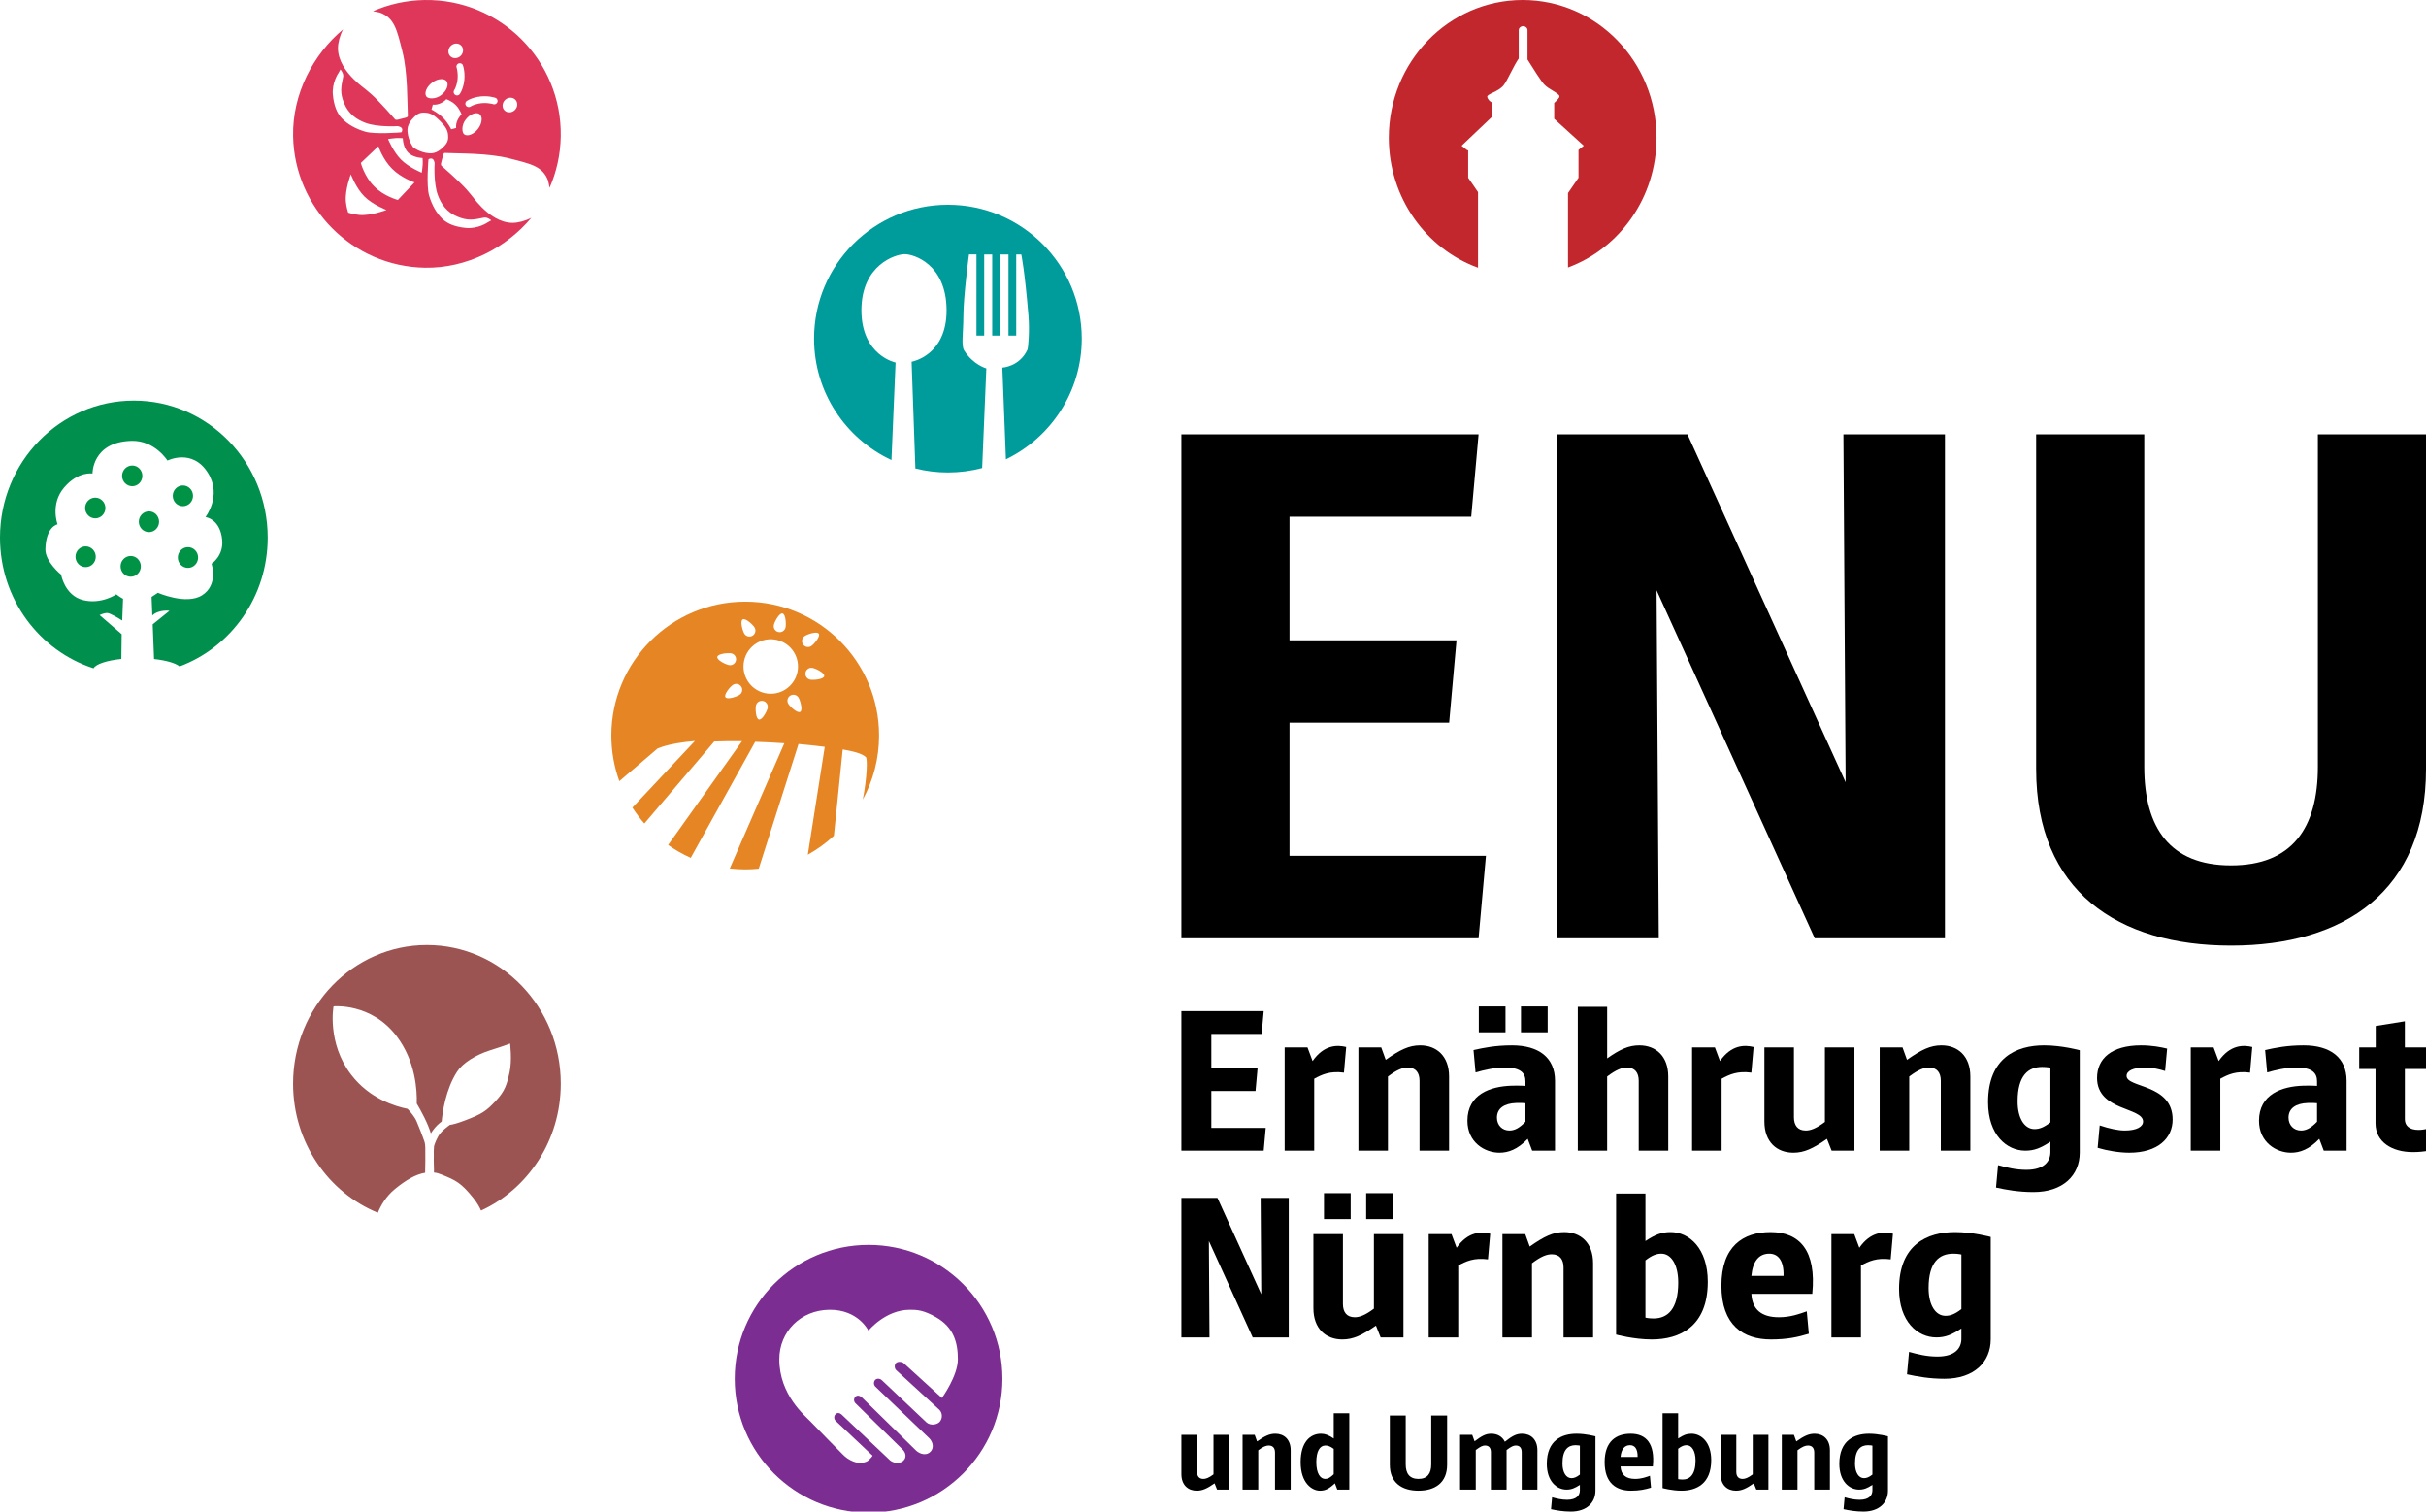 <?xml version="1.0" encoding="utf-8"?>
<!-- Generator: Adobe Illustrator 15.1.0, SVG Export Plug-In . SVG Version: 6.00 Build 0)  -->
<!DOCTYPE svg PUBLIC "-//W3C//DTD SVG 1.1//EN" "http://www.w3.org/Graphics/SVG/1.1/DTD/svg11.dtd">
<svg version="1.1" id="Ebene_1" xmlns="http://www.w3.org/2000/svg" xmlns:xlink="http://www.w3.org/1999/xlink" x="0px" y="0px"
	 width="498.506px" height="310.58px" viewBox="0 0 498.506 310.58" style="enable-background:new 0 0 498.506 310.58;"
	 xml:space="preserve">
<path style="fill:#009B9B;" d="M194.781,42.07c-15.189,0-27.504,12.313-27.504,27.504c0,11.045,6.51,20.57,15.902,24.945
	l0.849-20.03c0,0-7.02-1.426-7.02-10.749c0-9.325,7.02-11.519,8.885-11.519s8.556,2.029,8.611,11.462
	c0.054,9.436-7.185,10.642-7.185,10.642l0.778,21.935c2.14,0.535,4.378,0.819,6.683,0.819c2.432,0,4.791-0.317,7.036-0.908
	l0.859-20.475c0,0-2.679-0.708-4.553-3.675c-0.658-1.043-0.164-3.693-0.164-7.075c0-3.974,1.151-12.669,1.151-12.669h1.536V68.95
	h1.59V52.277h1.646V68.95h1.591V52.277h1.756V68.95h1.59V52.277h1.042c0,0,0.713,3.29,1.481,12.669
	c0.249,3.057-0.052,6.55-0.221,6.911c-1.651,3.521-5.155,3.674-5.155,3.674l0.737,18.838c9.219-4.444,15.582-13.875,15.582-24.795
	C222.286,54.384,209.972,42.07,194.781,42.07z"/>
<path style="fill:#C1272D;" d="M312.888,0c-15.189,0-27.505,12.675-27.505,28.312c0,12.322,7.649,22.808,18.326,26.696v-15.54
	l-2.024-2.942l0,0v-5.613l-0.27-0.103l-1.081-0.868l0,0l6.346-6.033v-2.817c-0.644-0.194-1.082-0.941-1.082-1.212
	c0-0.622,2.296-0.997,3.375-2.361c0.795-1.005,2.027-3.955,3.105-5.499V6.212c0-0.456,0.402-0.828,0.898-0.828
	c0.5,0,0.902,0.372,0.902,0.828v6.018c1.011,1.632,2.801,4.468,3.464,5.164c0.945,0.994,2.97,1.741,3.104,2.359
	c0.063,0.289-0.479,0.863-1.08,1.403v3.253l6.074,5.532l-1.08,0.868v5.716l-2.158,3.138v15.296
	c10.606-3.93,18.188-14.376,18.188-26.647C340.392,12.675,328.078,0,312.888,0z"/>
<g>
	<path style="fill:#008F4D;" d="M27.503,82.309C12.314,82.309,0,94.912,0,110.463c0,12.595,8.079,23.255,19.222,26.854
		c0.497-0.881,2.723-1.609,5.714-1.922l0.067-5.091l-4.539-3.926c0,0,0.833-0.425,1.56-0.425c0.595,0,2.424,1.127,3.089,1.547
		l0.172-4.469c-0.604-0.295-1.386-0.912-1.386-0.912s-3.122,2.135-6.87,1.174c-3.747-0.959-4.476-5.223-4.476-5.223
		s-3.284-2.663-3.227-5.219c0.104-4.688,2.498-5.116,2.498-5.116s-1.56-4.158,1.354-7.564c2.915-3.409,5.829-2.877,5.829-2.877
		s-0.104-6.5,8.015-6.713c4.787-0.127,7.39,4.051,7.39,4.051s5.121-2.603,8.328,2.556c2.916,4.688-0.521,9.058-0.521,9.058
		s3.024,0.327,3.437,4.688c0.312,3.304-2.187,4.9-2.187,4.9s1.475,4.335-1.978,6.5c-3.227,2.023-9.057-0.533-9.057-0.533
		l-1.291,0.856l0.153,3.795c1.356-1.269,3.531-0.951,3.531-0.951l-3.455,2.79l0.282,7.118c2.477,0.271,4.409,0.83,5.241,1.521
		c10.564-3.929,18.111-14.297,18.111-26.468C55.008,94.912,42.692,82.309,27.503,82.309z"/>
	<ellipse style="fill:#009245;" cx="27.171" cy="97.775" rx="2.081" ry="2.13"/>
	<path style="fill:#009245;" d="M32.688,107.204c0-1.176-0.933-2.133-2.081-2.133c-1.149,0-2.082,0.957-2.082,2.133
		c0,1.175,0.933,2.131,2.082,2.131C31.756,109.335,32.688,108.379,32.688,107.204z"/>
	<ellipse style="fill:#009245;" cx="26.859" cy="116.369" rx="2.082" ry="2.131"/>
	<ellipse style="fill:#009245;" cx="37.581" cy="101.877" rx="2.081" ry="2.131"/>
	<ellipse style="fill:#009245;" cx="17.596" cy="114.396" rx="2.082" ry="2.131"/>
	<ellipse style="fill:#009245;" cx="19.574" cy="104.38" rx="2.082" ry="2.13"/>
	<path style="fill:#009245;" d="M36.54,114.554c0,1.179,0.933,2.133,2.084,2.133c1.149,0,2.08-0.954,2.08-2.133
		c0-1.173-0.931-2.128-2.08-2.128C37.473,112.426,36.54,113.381,36.54,114.554z"/>
</g>
<path style="fill:#E68524;" d="M164.083,152.87c1.906,0.168,3.727,0.363,5.394,0.583l-3.486,22.167
	c1.924-1.082,3.763-2.402,5.364-3.898l1.807-17.729c3.063,0.517,4.171,1.036,4.767,1.585c0.342,0.314,0.252,4.201-0.639,8.702
	c2.131-3.906,3.344-8.388,3.344-13.151c0-15.191-12.314-27.506-27.504-27.506c-15.191,0-27.505,12.314-27.505,27.506
	c0,3.294,0.58,6.452,1.642,9.379l7.865-6.722c0.332-0.13,0.651-0.249,0.955-0.349c1.721-0.57,4.04-0.951,6.707-1.184l-12.844,13.685
	c0.738,1.153,1.56,2.246,2.455,3.272l14.367-16.855c1.826-0.069,3.747-0.087,5.702-0.06l-15.184,21.319
	c1.451,1.026,3.007,1.912,4.648,2.646l13.241-23.843c2.007,0.061,4.025,0.163,5.991,0.299l-11.213,25.73
	c1.042,0.121,2.099,0.184,3.171,0.184c0.938,0,1.867-0.047,2.782-0.14L164.083,152.87z M169.364,138.92
	c-0.122,0.668-2.19,0.851-2.857,0.729c-0.667-0.124-1.11-0.765-0.988-1.433c0.122-0.667,0.763-1.108,1.429-0.985
	C167.615,137.352,169.487,138.251,169.364,138.92z M165.34,130.698c0.562-0.381,2.525-1.057,2.907-0.496
	c0.381,0.56-0.961,2.144-1.521,2.528c-0.56,0.382-1.324,0.237-1.708-0.322C164.637,131.848,164.779,131.083,165.34,130.698z
	 M164.435,146.262c-0.579,0.354-2.094-1.067-2.447-1.648c-0.353-0.578-0.171-1.335,0.408-1.688s1.335-0.169,1.689,0.409
	C164.438,143.913,165.014,145.908,164.435,146.262z M159.015,128.396c0.148-0.662,1.12-2.497,1.781-2.35
	c0.662,0.147,0.766,2.221,0.618,2.883c-0.146,0.662-0.802,1.08-1.465,0.933C159.286,129.717,158.869,129.06,159.015,128.396z
	 M152.604,127.28c0.578-0.356,2.091,1.065,2.446,1.646c0.354,0.578,0.17,1.335-0.41,1.689c-0.578,0.354-1.335,0.169-1.688-0.407
	C152.599,129.627,152.022,127.633,152.604,127.28z M147.389,134.968c0.123-0.669,2.19-0.849,2.859-0.729
	c0.666,0.123,1.108,0.763,0.987,1.43c-0.123,0.669-0.763,1.112-1.43,0.99C149.138,136.538,147.267,135.637,147.389,134.968z
	 M151.978,142.757c-0.559,0.385-2.522,1.06-2.907,0.498c-0.381-0.559,0.962-2.144,1.522-2.525c0.56-0.382,1.324-0.237,1.708,0.323
	C152.683,141.613,152.538,142.375,151.978,142.757z M157.736,145.493c-0.146,0.66-1.118,2.496-1.779,2.349
	c-0.662-0.145-0.767-2.22-0.618-2.884c0.147-0.663,0.803-1.08,1.466-0.933C157.466,144.173,157.885,144.828,157.736,145.493z
	 M157.164,142.412c-3.021-0.673-4.925-3.662-4.254-6.682c0.669-3.021,3.661-4.924,6.68-4.253c3.02,0.67,4.924,3.662,4.254,6.68
	C163.173,141.177,160.183,143.081,157.164,142.412z"/>
<path style="fill:#7C2D91;" d="M178.479,255.792c-15.191,0-27.505,12.314-27.505,27.506c0,15.188,12.313,27.502,27.505,27.502
	c15.188,0,27.503-12.314,27.503-27.502C205.982,268.106,193.668,255.792,178.479,255.792z M184.172,281.542l8.834,8.108
	c0.706,0.705,0.674,1.799,0.097,2.48c-0.508,0.595-1.845,0.842-2.681,0.169l-9.224-8.723c-0.387-0.348-1.03-0.417-1.377-0.031
	c-0.347,0.387-0.306,1.047,0.081,1.392l11.005,10.538c0.688,0.654,1.125,1.856,0.344,2.747c-0.786,0.898-2.079,0.639-2.976-0.145
	l-11.195-10.974c-0.389-0.346-0.968-0.491-1.317-0.107c-0.451,0.494-0.282,1.068,0.104,1.415l9.625,9.435
	c0.633,0.634,0.837,1.632,0.123,2.296c-0.71,0.662-2.019,0.526-2.746-0.11l-9.959-9.412c-0.387-0.346-0.898-0.402-1.246-0.012
	c-0.347,0.385-0.307,1.01,0.078,1.354l7.564,7.135c-0.196,0.32-0.605,0.758-0.926,1.022c-0.38,0.313-1.01,0.439-1.769,0.439
	c-0.527,0-1.07-0.146-1.807-0.508c-0.938-0.458-1.599-1.182-1.629-1.208c-0.29-0.261-5.769-5.864-6.604-6.744
	c-1.126-1.19-6.44-5.468-6.438-12.817c0-5.626,4.354-10.1,10.294-10.163c5.938-0.061,8.02,4.287,8.02,4.287s3.492-4.288,8.493-4.288
	c1.437,0,2.812,0.03,5.455,1.56c3.563,2.063,4.429,5.168,4.429,8.604c0,3.438-3.281,7.956-3.281,7.956l-7.839-7.14
	c-0.385-0.348-1.268-0.398-1.613-0.012C183.743,280.474,183.784,281.194,184.172,281.542z"/>
<path style="fill:#9C5452;" d="M87.387,235.748c-0.014-0.827-0.196-1.267-0.196-1.267c-0.399-1.144-1.051-2.838-1.59-4.083
	c-0.424-0.982-1.276-1.953-1.852-2.563c-2.578-0.522-7.81-2.096-11.578-6.998c-5.024-6.532-3.636-14.061-3.636-14.061
	s7.695-0.776,12.934,6.09c3.936,5.158,4.251,11.195,4.164,13.874c0.904,1.529,2.261,4.006,2.901,6.14
	c0.101-0.168,0.208-0.335,0.327-0.504c0.641-0.92,1.35-1.547,1.896-1.943c0.158-1.804,0.788-6.554,3.17-10.241
	c1.154-1.785,3.854-3.464,6.797-4.391c3.033-0.954,4.091-1.39,4.091-1.39s0.443,3.397-0.105,5.909
	c-0.548,2.516-0.957,3.891-2.88,5.926c-1.923,2.034-2.754,2.626-6.244,3.95c-1.571,0.594-2.457,0.834-3.201,0.95l-0.163,0.143
	c0,0-1.54,1.066-2.15,2.14c-0.609,1.075-0.879,2.037-0.879,2.037l-0.066,1.035c-0.009,0.703,0.042,1.053,0,1.998
	c-0.025,0.591,0.081,1.515,0.038,2.421c0.574,0.051,0.925,0.163,1.495,0.388c2.972,1.177,4.114,1.734,6.632,4.889
	c0.75,0.941,1.24,1.798,1.556,2.532c9.65-4.425,16.384-14.43,16.384-26.065c0-15.734-12.313-28.492-27.504-28.492
	s-27.504,12.758-27.504,28.492c0,12.05,7.22,22.349,17.42,26.518c0.601-1.478,1.673-3.382,3.523-4.891
	c2.244-1.831,4.26-3.008,6.191-3.328c0.001-0.021,0.002-0.041,0.002-0.062c0.042-1.303,0.054-3.463,0.031-4.992"/>
<g>
	<g>
		<path d="M242.761,207.754h16.911l-0.418,4.688h-10.34v7.033h9.503l-0.42,4.688h-9.083v7.576h11.177l-0.419,4.688h-16.911V207.754z
			"/>
		<path d="M263.981,215.205h4.688l1.047,2.806c2.344-3.349,5.023-3.349,6.907-2.889l-0.461,5.274
			c-2.888-0.377-4.479,0.376-6.111,1.255v14.777h-6.07V215.205z"/>
		<path d="M279.134,215.205h4.688l0.922,2.554c2.972-2.092,4.814-2.973,7.074-2.973c3.391,0,5.944,2.22,5.944,6.406v15.236h-6.07
			v-14.357c0-1.634-0.753-2.723-2.428-2.723c-1.005,0-2.176,0.419-4.061,1.844v15.236h-6.07V215.205z"/>
		<path d="M313.919,234c-2.094,2.177-3.977,2.848-5.818,2.848c-3.015,0-6.572-2.136-6.572-6.572c0-5.442,4.729-7.074,9.126-7.199
			c1.674-0.043,2.804,0.04,2.804,0.04v-0.919c0-1.675-0.92-2.849-4.228-2.849c-2.177,0-4.228,0.503-6.028,1.006l-0.419-4.604
			c2.094-0.461,4.479-0.964,7.913-0.964c5.482,0,8.832,2.513,8.832,7.285v14.357h-4.688L313.919,234z M303.872,206.791h5.484v5.316
			h-5.484V206.791z M313.458,226.676c0,0-0.795-0.085-1.925-0.042c-2.428,0.083-3.936,1.088-3.936,3.013
			c0,1.549,1.088,2.639,2.554,2.639c1.047,0,2.009-0.462,3.307-1.8V226.676z M312.538,206.791h5.483v5.316h-5.483V206.791z"/>
		<path d="M324.215,206.875h6.028v10.59c2.679-1.884,4.438-2.679,6.614-2.679c3.391,0,5.944,2.22,5.944,6.406v15.236h-6.069v-14.357
			c0-1.634-0.754-2.723-2.428-2.723c-1.005,0-2.179,0.419-4.062,1.844v15.236h-6.028V206.875z"/>
		<path d="M347.697,215.205h4.688l1.047,2.806c2.344-3.349,5.023-3.349,6.907-2.889l-0.461,5.274
			c-2.888-0.377-4.479,0.376-6.111,1.255v14.777h-6.07V215.205z"/>
		<path d="M362.557,215.205h6.07v14.358c0,1.632,0.753,2.722,2.429,2.722c0.962,0,2.092-0.378,3.934-1.76v-15.32h6.07v21.224h-4.688
			L375.409,234c-2.89,2.01-4.689,2.848-6.908,2.848c-3.391,0-5.944-2.219-5.944-6.405V215.205z"/>
		<path d="M386.248,215.205h4.688l0.921,2.554c2.973-2.092,4.814-2.973,7.075-2.973c3.391,0,5.944,2.22,5.944,6.406v15.236h-6.07
			v-14.357c0-1.634-0.754-2.723-2.428-2.723c-1.005,0-2.177,0.419-4.061,1.844v15.236h-6.07V215.205z"/>
		<path d="M410.568,239.401c1.8,0.502,3.684,0.962,5.819,0.962c3.768,0,4.938-1.841,4.938-3.642v-2.136
			c-1.967,1.298-3.307,1.843-5.148,1.843c-3.852,0-7.661-3.265-7.661-9.962c0-9.126,5.819-11.681,11.513-11.681
			c3.684,0,7.326,1.005,7.326,1.005v21.014c0,4.689-3.434,8.122-9.504,8.122c-3.055,0-5.609-0.46-7.702-0.922L410.568,239.401z
			 M421.326,219.392c0,0-0.669-0.167-1.674-0.167c-2.889,0-5.065,1.758-5.065,7.074c0,3.558,1.465,5.691,3.475,5.691
			c0.921,0,1.884-0.293,3.265-1.381V219.392z"/>
		<path d="M431.456,231.237c2.009,0.67,3.809,1.048,5.148,1.048c2.47,0,3.768-0.796,3.768-1.843c0-2.971-9.46-2.135-9.46-8.957
			c0-3.935,2.93-6.699,9.041-6.699c2.261,0,4.145,0.378,5.358,0.671l-0.418,4.604c-1.215-0.376-2.597-0.712-4.146-0.712
			c-2.47,0-3.768,0.712-3.768,1.718c0,2.512,9.462,1.59,9.462,8.956c0,3.811-2.972,6.825-8.917,6.825
			c-2.051,0-4.521-0.419-6.488-1.005L431.456,231.237z"/>
		<path d="M450.167,215.205h4.688l1.047,2.806c2.344-3.349,5.023-3.349,6.907-2.889l-0.461,5.274
			c-2.888-0.377-4.479,0.376-6.111,1.255v14.777h-6.069V215.205z"/>
		<path d="M476.579,234c-2.093,2.177-3.977,2.848-5.818,2.848c-3.014,0-6.572-2.136-6.572-6.572c0-5.442,4.73-7.074,9.126-7.199
			c1.675-0.043,2.805,0.04,2.805,0.04v-0.919c0-1.675-0.921-2.849-4.229-2.849c-2.177,0-4.228,0.503-6.027,1.006l-0.419-4.604
			c2.093-0.461,4.479-0.964,7.912-0.964c5.483,0,8.833,2.513,8.833,7.285v14.357H477.5L476.579,234z M476.119,226.676
			c0,0-0.795-0.085-1.926-0.042c-2.428,0.083-3.935,1.088-3.935,3.013c0,1.549,1.088,2.639,2.554,2.639
			c1.047,0,2.009-0.462,3.307-1.8V226.676z"/>
		<path d="M488.132,219.643h-3.35v-4.438h3.392v-4.396l5.985-0.962v5.358h4.396v4.438h-4.396v10.34c0,1.298,0.922,2.177,2.806,2.177
			c0.586,0,1.214-0.084,1.841-0.252l0.419,4.479c-1.171,0.252-2.303,0.335-3.433,0.335c-4.229,0-7.66-2.052-7.66-5.903V219.643z"/>
		<path d="M242.761,246.124h7.409l9,19.8l-0.126-19.8h5.777v28.675h-7.41l-8.999-19.802l0.125,19.802h-5.776V246.124z"/>
		<path d="M269.884,253.575h6.069v14.358c0,1.632,0.754,2.722,2.429,2.722c0.963,0,2.093-0.378,3.935-1.76v-15.32h6.07v21.224
			h-4.688l-0.963-2.429c-2.888,2.01-4.688,2.848-6.907,2.848c-3.391,0-5.944-2.219-5.944-6.405V253.575z M272.061,245.16h5.483
			v5.316h-5.483V245.16z M280.726,245.16h5.485v5.316h-5.485V245.16z"/>
		<path d="M293.575,253.575h4.688l1.047,2.804c2.345-3.349,5.023-3.349,6.907-2.889l-0.461,5.274
			c-2.888-0.376-4.479,0.378-6.111,1.257v14.777h-6.07V253.575z"/>
		<path d="M308.728,253.575h4.689l0.92,2.554c2.973-2.094,4.814-2.973,7.075-2.973c3.391,0,5.944,2.218,5.944,6.404v15.238h-6.07
			v-14.359c0-1.632-0.753-2.72-2.428-2.72c-1.005,0-2.177,0.418-4.061,1.841v15.238h-6.07V253.575z"/>
		<path d="M332.085,245.245h6.028v9.752c1.968-1.298,3.307-1.841,5.149-1.841c3.851,0,7.661,3.349,7.661,10.214
			c0,9.252-5.819,11.848-11.513,11.848c-3.684,0-7.326-1.005-7.326-1.005V245.245z M338.113,270.738c0,0,0.669,0.167,1.674,0.167
			c2.89,0,5.065-1.927,5.065-7.368c0-3.725-1.465-5.944-3.475-5.944c-0.92,0-1.883,0.293-3.265,1.382V270.738z"/>
		<path d="M371.685,274.044c-2.219,0.672-4.396,1.174-7.786,1.174c-5.694,0-10.173-2.932-10.173-11.052
			c0-8.08,4.437-11.01,10.089-11.01c5.986,0,9.461,3.809,8.581,12.684H359.88c0.167,3.225,2.092,4.815,5.65,4.815
			c2.387,0,4.187-0.671,5.735-1.215L371.685,274.044z M366.493,262.156c0.084-3.223-1.172-4.563-2.93-4.563
			c-2.094,0-3.391,1.508-3.684,4.563H366.493z"/>
		<path d="M376.329,253.575h4.688l1.047,2.804c2.344-3.349,5.023-3.349,6.907-2.889l-0.461,5.274
			c-2.888-0.376-4.479,0.378-6.111,1.257v14.777h-6.069V253.575z"/>
		<path d="M392.276,277.771c1.801,0.502,3.684,0.962,5.819,0.962c3.768,0,4.939-1.841,4.939-3.642v-2.136
			c-1.968,1.298-3.307,1.843-5.149,1.843c-3.852,0-7.661-3.265-7.661-9.964c0-9.126,5.819-11.679,11.512-11.679
			c3.685,0,7.327,1.005,7.327,1.005v21.015c0,4.688-3.433,8.12-9.503,8.12c-3.056,0-5.609-0.459-7.703-0.921L392.276,277.771z
			 M403.035,257.76c0,0-0.67-0.167-1.675-0.167c-2.889,0-5.065,1.758-5.065,7.075c0,3.559,1.465,5.692,3.476,5.692
			c0.92,0,1.883-0.293,3.265-1.382V257.76z"/>
	</g>
	<g>
		<path d="M242.761,294.807h3.221v7.62c0,0.867,0.399,1.444,1.288,1.444c0.512,0,1.11-0.201,2.088-0.934v-8.131h3.221v11.264h-2.487
			l-0.511-1.288c-1.533,1.064-2.488,1.509-3.666,1.509c-1.799,0-3.153-1.177-3.153-3.397V294.807z"/>
		<path d="M255.333,294.807h2.487l0.49,1.355c1.576-1.11,2.555-1.577,3.753-1.577c1.8,0,3.154,1.177,3.154,3.398v8.087h-3.221
			v-7.619c0-0.866-0.4-1.444-1.288-1.444c-0.533,0-1.155,0.222-2.154,0.977v8.087h-3.222V294.807z"/>
		<path d="M274.304,304.782c-1.243,1.155-1.999,1.509-3.088,1.509c-1.577,0-3.955-1.509-3.955-5.863
			c0-4.198,2.022-5.843,4.178-5.843c0.866,0,1.577,0.288,2.621,0.978v-5.176h3.198v15.684h-2.465L274.304,304.782z M274.06,297.693
			c-0.756-0.554-1.244-0.687-1.711-0.687c-1.155,0-1.866,1.199-1.866,3.421c0,2.377,0.845,3.443,1.822,3.443
			c0.555,0,1.021-0.245,1.755-0.955V297.693z"/>
		<path d="M285.589,290.852h3.265v10.043c0,1.843,0.777,2.977,2.622,2.977c1.844,0,2.621-1.134,2.621-2.977v-10.043h3.266v10.108
			c0,3.688-2.467,5.331-5.887,5.331c-3.422,0-5.887-1.643-5.887-5.331V290.852z"/>
		<path d="M300.026,294.807h2.489l0.488,1.334c1.488-1.112,2.267-1.556,3.421-1.556c1.245,0,2.267,0.556,2.8,1.645
			c1.577-1.244,2.398-1.645,3.532-1.645c1.8,0,3.153,1.177,3.153,3.398v8.087h-3.221v-7.687c0-0.823-0.354-1.377-1.222-1.377
			c-0.466,0-0.955,0.222-1.889,0.932v8.132h-3.221v-7.687c0-0.823-0.354-1.377-1.222-1.377c-0.466,0-0.956,0.222-1.889,0.932v8.132
			h-3.222V294.807z"/>
		<path d="M318.931,307.647c0.955,0.268,1.955,0.511,3.088,0.511c2,0,2.621-0.978,2.621-1.934v-1.132
			c-1.044,0.688-1.754,0.978-2.731,0.978c-2.044,0-4.065-1.734-4.065-5.287c0-4.844,3.088-6.198,6.109-6.198
			c1.954,0,3.888,0.533,3.888,0.533v11.151c0,2.488-1.822,4.311-5.044,4.311c-1.621,0-2.976-0.245-4.086-0.489L318.931,307.647z
			 M324.64,297.029c0,0-0.354-0.09-0.888-0.09c-1.533,0-2.688,0.933-2.688,3.756c0,1.887,0.778,3.021,1.845,3.021
			c0.488,0,0.998-0.156,1.731-0.733V297.029z"/>
		<path d="M339.258,305.67c-1.178,0.355-2.332,0.621-4.133,0.621c-3.021,0-5.397-1.553-5.397-5.863c0-4.287,2.354-5.843,5.354-5.843
			c3.177,0,5.02,2.021,4.555,6.729h-6.643c0.089,1.712,1.11,2.557,2.999,2.557c1.266,0,2.221-0.355,3.043-0.646L339.258,305.67z
			 M336.503,299.361c0.043-1.71-0.622-2.422-1.556-2.422c-1.11,0-1.799,0.8-1.954,2.422H336.503z"/>
		<path d="M341.633,290.387h3.2v5.176c1.043-0.689,1.755-0.978,2.731-0.978c2.044,0,4.065,1.776,4.065,5.42
			c0,4.908-3.088,6.286-6.109,6.286c-1.954,0-3.888-0.532-3.888-0.532V290.387z M344.833,303.915c0,0,0.354,0.089,0.888,0.089
			c1.533,0,2.688-1.021,2.688-3.908c0-1.979-0.777-3.156-1.845-3.156c-0.487,0-0.999,0.154-1.731,0.733V303.915z"/>
		<path d="M353.563,294.807h3.221v7.62c0,0.867,0.4,1.444,1.288,1.444c0.512,0,1.112-0.201,2.089-0.934v-8.131h3.222v11.264h-2.488
			l-0.512-1.288c-1.532,1.064-2.488,1.509-3.665,1.509c-1.799,0-3.154-1.177-3.154-3.397V294.807z"/>
		<path d="M366.135,294.807h2.488l0.489,1.355c1.577-1.11,2.555-1.577,3.754-1.577c1.799,0,3.154,1.177,3.154,3.398v8.087H372.8
			v-7.619c0-0.866-0.4-1.444-1.289-1.444c-0.532,0-1.155,0.222-2.154,0.977v8.087h-3.222V294.807z"/>
		<path d="M379.042,307.647c0.955,0.268,1.954,0.511,3.088,0.511c1.999,0,2.62-0.978,2.62-1.934v-1.132
			c-1.043,0.688-1.755,0.978-2.731,0.978c-2.045,0-4.065-1.734-4.065-5.287c0-4.844,3.088-6.198,6.109-6.198
			c1.955,0,3.887,0.533,3.887,0.533v11.151c0,2.488-1.821,4.311-5.042,4.311c-1.622,0-2.978-0.245-4.088-0.489L379.042,307.647z
			 M384.75,297.029c0,0-0.355-0.09-0.889-0.09c-1.532,0-2.688,0.933-2.688,3.756c0,1.887,0.778,3.021,1.844,3.021
			c0.489,0,1-0.156,1.732-0.733V297.029z"/>
	</g>
	<g>
		<path d="M242.761,89.241h61.065l-1.512,16.93h-37.335v25.395h34.313l-1.513,16.928h-32.8v27.359h40.358l-1.512,16.929h-61.065
			V89.241z"/>
		<path d="M319.996,89.241h26.754l32.498,71.496l-0.453-71.496h20.859v103.54h-26.755l-32.497-71.494l0.453,71.494h-20.859V89.241z"
			/>
		<path d="M418.396,89.241h22.219v68.321c0,12.546,5.291,20.254,17.837,20.254c12.545,0,17.836-7.708,17.836-20.254V89.241h22.219
			v68.774c0,25.092-16.778,36.276-40.055,36.276c-23.278,0-40.056-11.185-40.056-36.276V89.241z"/>
	</g>
</g>
<path style="fill:#DE375A;" d="M109.19,44.734c-1.232,0.664-2.741,1.049-3.861,1.049c-2.593-0.004-4.841-1.688-6.345-3.205
	c-1.458-1.472-1.61-1.956-3.126-3.666c-1.517-1.708-5.108-4.821-5.108-4.821s-0.191-0.094-0.128-0.531l0.459-1.813
	c0.144-0.3,0.212-0.326,0.372-0.319c2.926,0.133,8.799,0.012,13.134,1.101c4.563,1.145,6.909,1.654,8.021,4.542
	c0.102,0.266,0.257,1.267,0.318,1.519c1.421-3.242,2.237-6.813,2.299-10.575c0.128-7.766-2.977-14.84-8.071-19.937
	c-5.097-5.095-12.171-8.2-19.938-8.072c-3.762,0.063-7.333,0.878-10.575,2.3c0.252,0.061,1.254,0.216,1.519,0.318
	c2.888,1.111,3.398,3.457,4.543,8.021c1.089,4.335,0.968,10.207,1.1,13.133c0.008,0.16-0.02,0.229-0.318,0.372l-1.814,0.459
	c-0.437,0.064-0.53-0.127-0.53-0.127s-3.113-3.592-4.822-5.109c-1.71-1.516-2.194-1.667-3.665-3.125
	c-1.517-1.504-3.202-3.753-3.205-6.345c-0.001-1.121,0.384-2.629,1.049-3.862c-6.16,5.144-10.429,13.26-10.269,21.916
	c0.137,7.423,3.201,14.108,8.071,18.978c4.869,4.87,11.554,7.935,18.977,8.071C95.931,55.163,104.047,50.894,109.19,44.734z
	 M105.868,20.46c0.571,0.555,0.549,1.507-0.054,2.128c-0.6,0.621-1.552,0.674-2.126,0.118c-0.572-0.556-0.548-1.507,0.053-2.128
	C104.343,19.957,105.295,19.905,105.868,20.46z M98.236,26.466c-0.855,1.126-2.17,1.655-2.855,1.138
	c-0.512-0.385-0.556-1.93,0.298-3.018c0.522-0.665,1.021-1.021,1.597-1.218c0.293-0.101,0.846-0.223,1.259,0.082
	c0.388,0.284,0.44,0.796,0.438,1.074C98.969,25.149,98.699,25.856,98.236,26.466z M88.189,31.498
	c-1.926-0.161-3.26-1.198-3.26-1.198s-1.038-1.336-1.198-3.261c-0.116-1.4,0.734-2.363,1.459-3.08
	c0.849-0.836,1.573-0.877,2.393-0.792c0.947,0.101,1.702,0.55,2.815,1.665c1.114,1.112,1.564,1.865,1.664,2.814
	c0.086,0.82,0.045,1.545-0.792,2.392C90.554,30.764,89.591,31.615,88.189,31.498z M86.854,33.918
	c-0.061,0.887-0.194,1.57-0.194,1.57s-2.61-1.052-4.238-2.681c-1.629-1.629-2.681-4.239-2.681-4.239s0.684-0.134,1.571-0.193
	c0.764-0.053,1.457,0.031,1.457,0.031s0.019,1.876,1.099,2.955c1.078,1.078,2.953,1.099,2.953,1.099S86.906,33.152,86.854,33.918z
	 M96.019,20.681l0.004-0.002c0.503-0.321,1.229-0.59,2.047-0.758c1.984-0.404,3.691,0.145,3.825,0.22
	c0.052,0.031,0.1,0.067,0.144,0.111c0.223,0.222,0.269,0.57,0.111,0.843c-0.186,0.322-0.591,0.44-0.92,0.276
	c-0.166-0.044-1.453-0.369-2.878-0.079c-1.036,0.212-1.557,0.534-1.692,0.629c-0.01,0.008-0.028,0.02-0.054,0.03
	c-0.263,0.118-0.575,0.06-0.778-0.144c-0.063-0.063-0.11-0.133-0.145-0.211c-0.043-0.095-0.063-0.195-0.063-0.297
	C95.625,21.035,95.78,20.795,96.019,20.681z M94.847,23.516c-0.182,0.161-0.242,0.235-0.396,0.438
	c-0.468,0.613-0.73,1.315-0.741,1.979c-0.002,0.124,0.005,0.245,0.021,0.36c-0.38,0.115-1.016,0.273-1.016,0.273
	s-0.63-1.314-1.684-2.368c-1.055-1.054-2.368-1.685-2.368-1.685s0.158-0.636,0.272-1.016c0.115,0.017,0.236,0.023,0.36,0.021
	c0.665-0.011,1.367-0.272,1.979-0.74c0.204-0.154,0.276-0.215,0.438-0.396c0,0,1.093,0.359,1.934,1.201
	C94.487,22.423,94.847,23.516,94.847,23.516z M94.133,13.08c0.274-0.158,0.622-0.112,0.846,0.112
	c0.041,0.042,0.079,0.09,0.109,0.143c0.076,0.133,0.625,1.84,0.22,3.824c-0.168,0.817-0.437,1.544-0.757,2.047l-0.003,0.004
	c-0.113,0.239-0.354,0.394-0.62,0.399c-0.101,0-0.2-0.021-0.296-0.063c-0.078-0.034-0.149-0.085-0.21-0.146
	c-0.203-0.202-0.263-0.516-0.145-0.778c0.011-0.025,0.023-0.043,0.03-0.054c0.094-0.135,0.417-0.656,0.629-1.692
	c0.29-1.425-0.033-2.712-0.078-2.878C93.694,13.672,93.813,13.266,94.133,13.08z M92.522,11.54
	c-0.556-0.573-0.503-1.525,0.118-2.126c0.621-0.602,1.573-0.625,2.128-0.054c0.556,0.573,0.503,1.526-0.118,2.128
	C94.029,12.088,93.078,12.112,92.522,11.54z M87.626,19.849c-0.519-0.688,0.011-2,1.138-2.855c0.609-0.464,1.316-0.732,1.94-0.737
	c0.279-0.002,0.79,0.052,1.075,0.438c0.305,0.413,0.181,0.965,0.082,1.259c-0.197,0.576-0.553,1.075-1.219,1.597
	C89.555,20.403,88.011,20.36,87.626,19.849z M75.069,27.062c-2.013-0.584-3.674-1.541-4.833-2.756
	c-0.984-1.031-1.625-2.604-1.835-4.809c-0.24-2.505,1.14-4.481,1.14-4.481l0.415-0.739c0,0,0.71,0.808,0.564,1.506
	c-0.437,2.094-0.712,3.281,0.211,5.486c0.896,2.143,2.529,3.301,4.418,3.993c2.511,0.922,6.553,0.658,6.553,0.658
	s0.941,0.115,0.951,0.684c0.011,0.512-0.21,0.593-0.21,0.593S77.104,27.651,75.069,27.062z M73.876,44.168
	c-1.175-0.094-2.332-0.483-2.332-0.483s-0.389-1.157-0.482-2.332c-0.19-2.397,1.027-5.544,1.027-5.544s1.053,2.825,2.779,4.552
	c1.728,1.727,4.551,2.78,4.551,2.78S76.273,44.357,73.876,44.168z M76.913,38.317c-2.006-1.947-2.768-4.839-2.768-4.839l3.612-3.433
	c0,0,0.86,2.676,2.806,4.62c1.943,1.945,4.62,2.807,4.62,2.807l-3.434,3.61C81.75,41.083,78.858,40.32,76.913,38.317z
	 M100.214,45.688c0,0-1.977,1.38-4.482,1.14c-2.205-0.211-3.776-0.851-4.809-1.836c-1.215-1.16-2.171-2.819-2.755-4.832
	c-0.59-2.036-0.135-7.375-0.135-7.375s0.081-0.22,0.591-0.21c0.571,0.01,0.685,0.951,0.685,0.951s-0.263,4.043,0.658,6.554
	c0.693,1.888,1.851,3.521,3.992,4.417c2.206,0.923,3.394,0.647,5.488,0.211c0.697-0.145,1.506,0.565,1.506,0.565L100.214,45.688z"/>
</svg>
